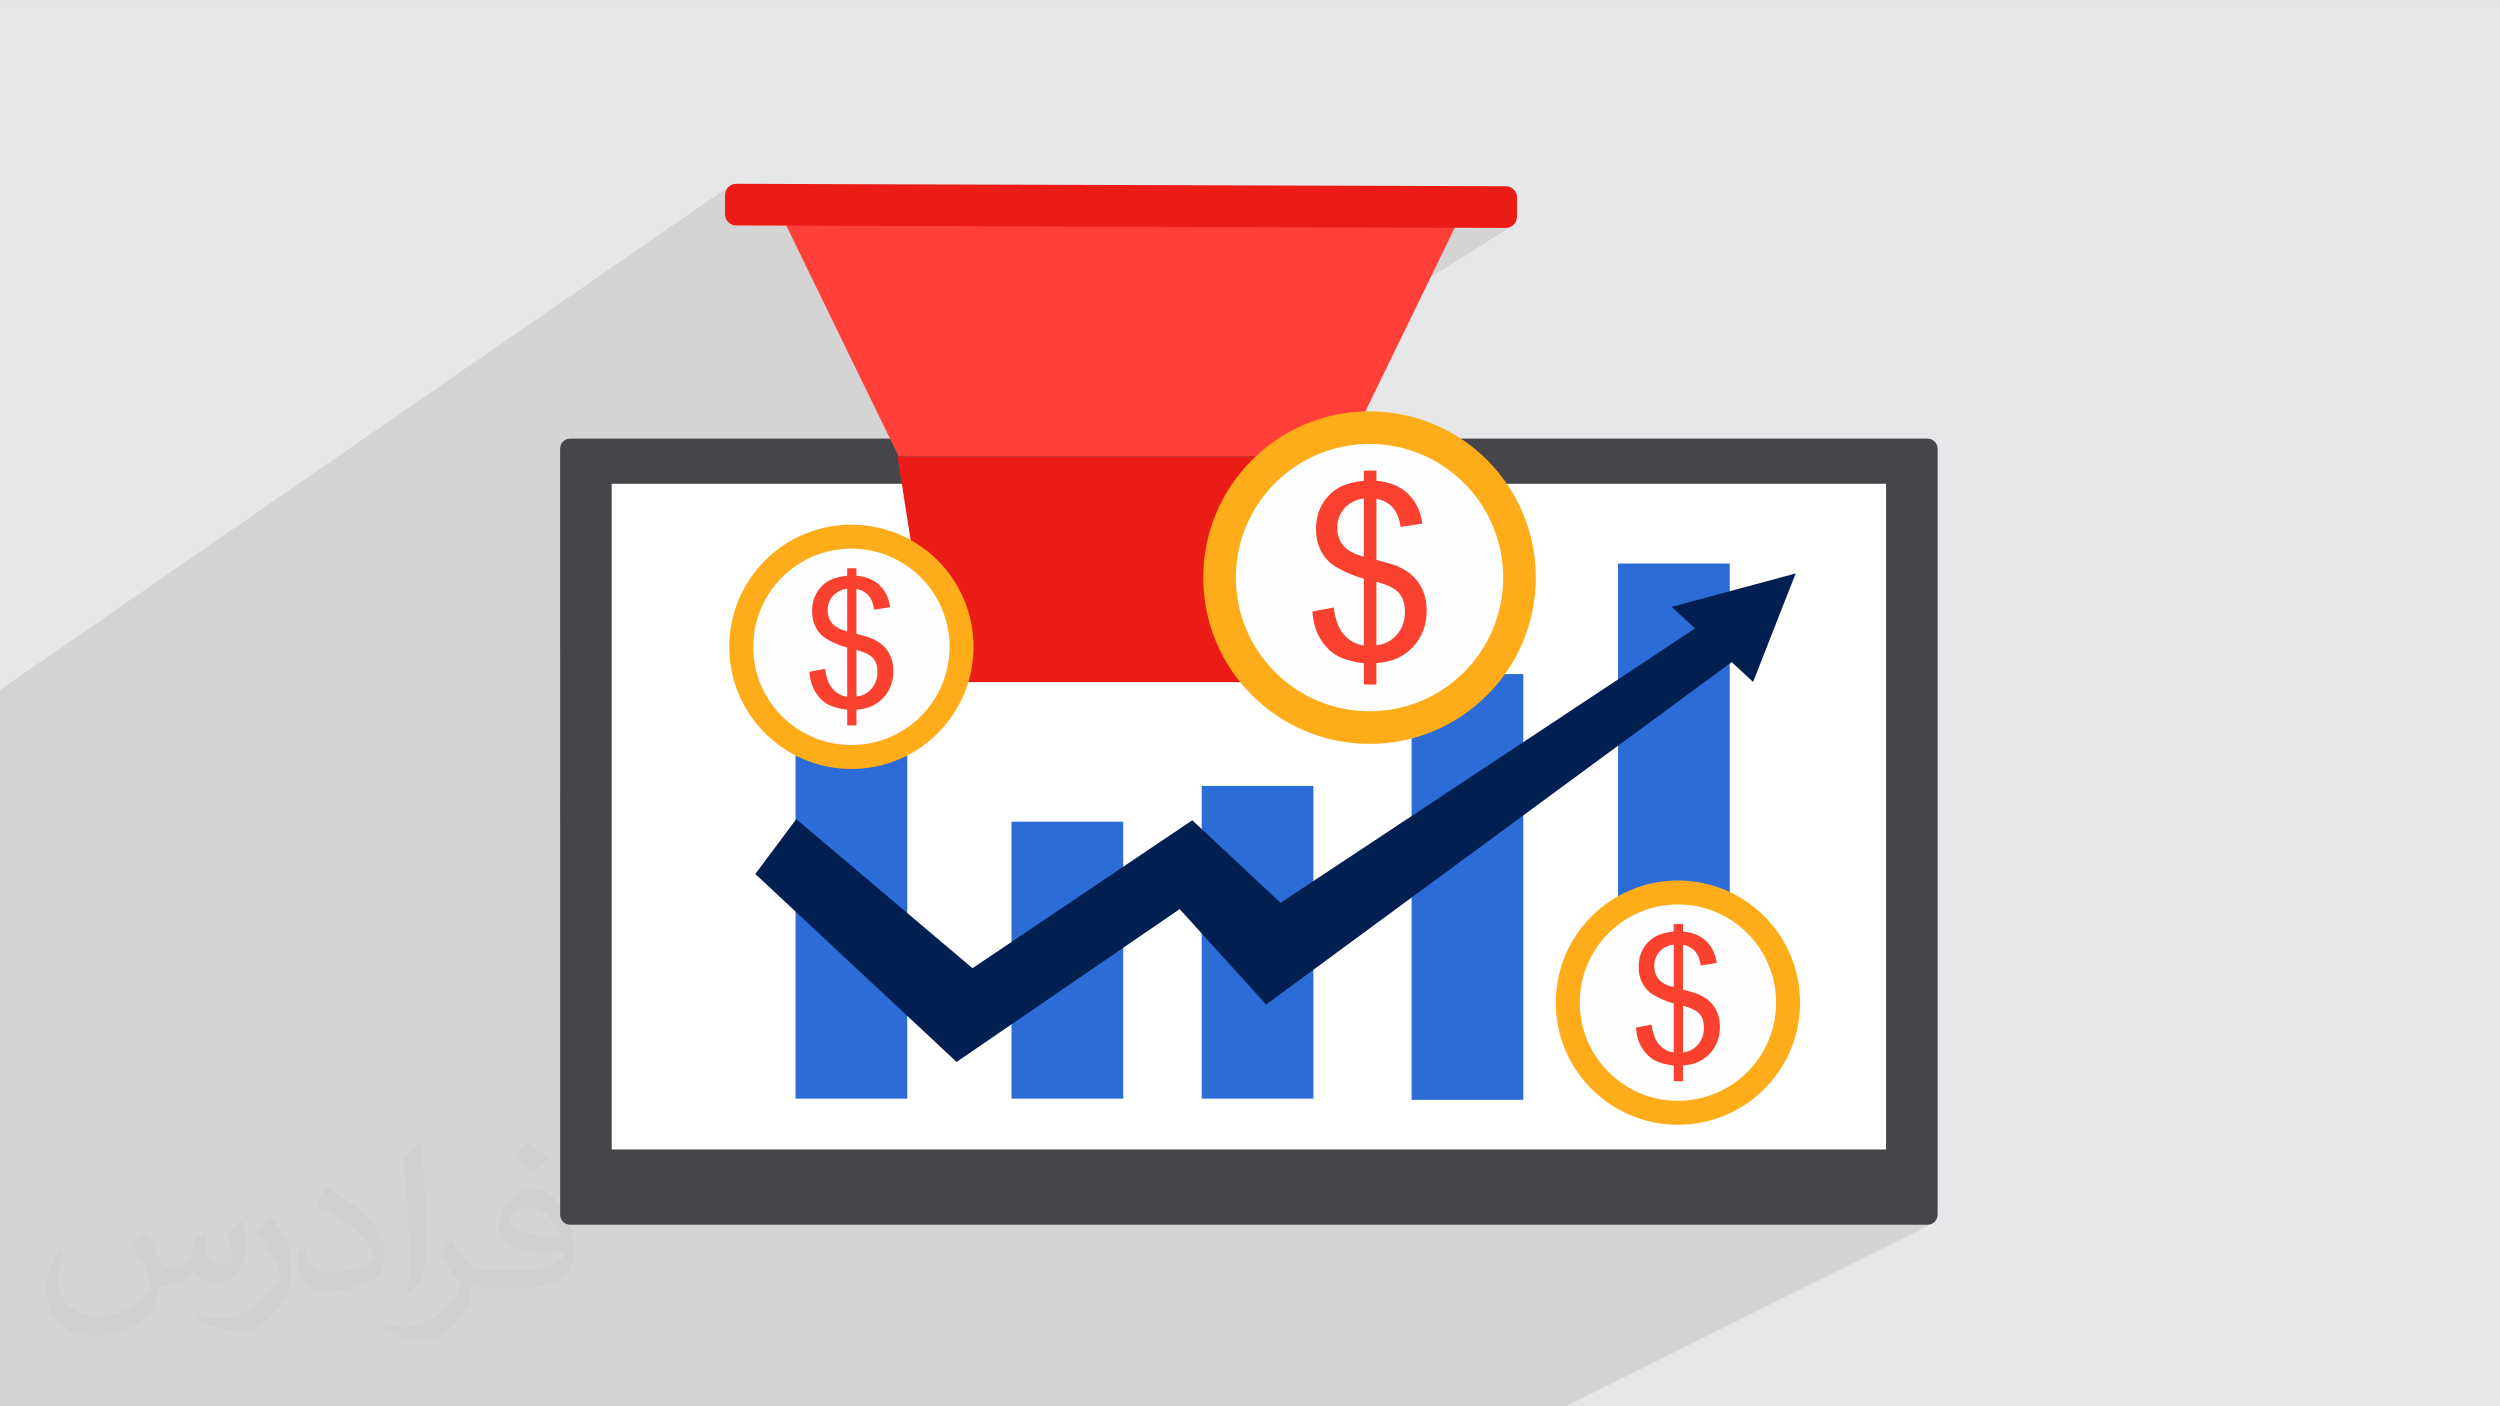 <?xml version="1.0" encoding="UTF-8"?>
<!DOCTYPE svg PUBLIC "-//W3C//DTD SVG 1.1//EN" "http://www.w3.org/Graphics/SVG/1.1/DTD/svg11.dtd">
<!-- Creator: CorelDRAW -->
<svg xmlns="http://www.w3.org/2000/svg" xml:space="preserve" width="3.703in" height="2.083in" version="1.1" style="shape-rendering:geometricPrecision; text-rendering:geometricPrecision; image-rendering:optimizeQuality; fill-rule:evenodd; clip-rule:evenodd"
viewBox="0 0 3703.33 2083.33"
 xmlns:xlink="http://www.w3.org/1999/xlink"
 xmlns:xodm="http://www.corel.com/coreldraw/odm/2003">
 <rect x="0" y="0" width="3703.33" height="2083.33" fill="#808080" stroke="none"/>
 <defs>
  <style type="text/css">
   <![CDATA[
    .fil2 {fill:none}
    .fil13 {fill:#FEFEFE}
    .fil0 {fill:#E6E7E8}
    .fil11 {fill:#EB1C15}
    .fil10 {fill:#FF3F38}
    .fil12 {fill:#FFAC1A}
    .fil9 {fill:#021F52;fill-rule:nonzero}
    .fil8 {fill:#2B6CD6;fill-rule:nonzero}
    .fil5 {fill:#46464A;fill-rule:nonzero}
    .fil4 {fill:#80E6FE;fill-rule:nonzero}
    .fil7 {fill:#E1FAFE;fill-rule:nonzero}
    .fil14 {fill:#FA4130;fill-rule:nonzero}
    .fil6 {fill:white;fill-rule:nonzero}
    .fil3 {fill:#373435;fill-opacity:0.031}
    .fil1 {fill:#373435;fill-opacity:0.102}
   ]]>
  </style>
 </defs>
 <g id="Layer_x0020_1">
  <polygon class="fil0" points="-1,0.07 3704.33,0.07 3704.33,2083.26 -1,2083.26 "/>
  <polygon class="fil1" points="2316.63,2083.26 380.79,2083.26 341.99,2083.26 -1,2083.26 -1,1743.02 -1,1740.5 -1,1700.21 -1,1505.91 -1,1223.92 -1,1216.56 -1,1128.77 -1,1082.39 -1,1056.72 -1,1030.65 -1,1022.66 1081.3,275.14 1078.83,277.17 1076.8,279.63 1075.27,282.46 1074.3,285.58 1073.96,288.94 1073.96,317.43 1074.3,320.79 1075.27,323.91 1076.8,326.74 1078.83,329.2 1081.3,331.24 1084.12,332.77 1087.24,333.74 1090.6,334.08 1164.74,334.31 1169.54,344.19 1174.33,354.06 1179.13,363.94 1183.93,373.81 1188.73,383.69 1193.53,393.56 1198.33,403.43 1203.13,413.3 1207.93,423.17 1212.73,433.04 1217.53,442.91 1222.33,452.78 1227.13,462.64 1231.93,472.51 1236.72,482.37 1241.52,492.23 1246.32,502.09 1251.12,511.95 1255.92,521.81 1260.72,531.67 1265.52,541.52 1270.32,551.38 1275.12,561.23 1279.92,571.08 1284.72,580.93 1289.52,590.77 1294.31,600.62 1299.11,610.46 1303.91,620.3 1308.71,630.13 1313.51,639.97 1318.31,649.8 829.69,966.88 829.69,1175.13 2154.93,337.43 2230.57,337.67 2233.93,337.33 2237.05,336.37 2239.88,334.83 829.69,1221.01 829.69,1799.55 829.98,1802.53 830.85,1805.31 832.22,1807.83 834.03,1810.02 836.22,1811.83 838.74,1813.2 841.52,1814.07 844.51,1814.37 2855.48,1814.37 2858.47,1814.07 2861.25,1813.2 2319.94,2083.26 "/>
  <path class="fil2" d="M8 2083.26l-8 0 0 -9m1108.1 -751.07l0 0 1 2c2,4 3,8 5,12l0 0 -1106.1 746.07m1101.1 -758.07l1 2 1 2 1 2 1 2 1 2 1 2 1 2m-5 -13l1 2"/>
  <path class="fil3" d="M217.02 1826.24c7,11 12,21 16,32 3,7 5,19 21,19 5,0 11,-1 17,-5 7,-3 12,-9 14,-17l6 -21 15 -7 1 1c-2,8 -3,16 -3,21 0,18 15,24 27,24 7,0 13,-3 13,-10 0,-8 -4,-22 -8,-35 7,-7 14,-14 22,-20l1 1c4,15 6,30 6,40 0,10 -4,20 -8,27 -7,14 -20,25 -36,25 -12,0 -25,-6 -34,-17l-1 0c-9,11 -22,20 -43,20l-7 0c-1,14 -4,24 -9,33 -13,25 -50,42 -85.01,42 -49,0 -73.01,-28 -73.01,-66 0,-23 8,-45 19,-60l10 4c-7,14 -12,27 -12,40 0,35 29,52 62,52 31,0 68.01,-19 75.01,-42 -3,-25 -12,-36 -26,-59 4,-7 10,-15 17,-23l1 0 0 0 0 0 0 0 0 0 2 1 0 0 0 0 0 0 0.02 -0.01zm564.05 -133.01c10,6 20,14 30,23 -6,8 -12,15 -21,21 -10,-8 -20,-15 -30,-22 7,-8 14,-15 20,-22l0 0 0 0 0 0 0 0 1 0 0 0 0 0 0 0 0 -0zm5 96.01c-17,0 -30,11 -30,19 0,17 33,23 73.01,23 -5,-20 -22,-42 -43,-42l0 0 0 0zm-37 93.01c22,0 41,-1 55,-4 16,-4 30,-12 30,-18 0,-1 0,-3 -1,-5 -9,1 -19,1 -29,1 -29,0 -52,-7 -61,-23 -2,-5 -4,-10 -4,-16 0,-16 7,-32 19,-42 10,-9 21,-14 33,-14 20,0 37,16 48,42 6,14 11,30 11,51 0,14 -4,25 -12,34 -16,15 -45,21 -90.01,21l-20 0 0 0 -5 0c-11,0 -19,-2 -25,-7l-1 0c0,3 1,5 1,7 0,10 -3,23 -10,33 -20,30 -42,43 -60,43 -19,0 -42,-7 -63,-17l4 -7c7,3 16,5 29,5 34,0 78.01,-33 84.01,-64 -1,-3 -4,-6 -7,-10 -10,-12 -16,-22 -22,-32 5,-10 10,-18 14,-25l2 0c14,29 28,46 57,46l5 0 0 0 21 0 0 0 0 0 0 0 0 0 -3 1 0 0 0 0 0 0 -0 -0zm-146.01 31c3,-14 3,-29 3,-43l0 -21c0,-39 -5,-96.01 -9,-133.01 7,-8 17,-17 25,-23l2 1c5,47 7,101.01 7,151.01 0,13 -1,26 -2,35 -1,12 -8,21 -22,35l-3 -1 0 0 0 0 -1 -1 0 0 0 0 0 0 -0 0zm-151.02 -62.01c1,18 10,33 41,33 20,0 36,-5 55,-14 3,-1 5,-3 5,-5 0,-12 -9,-27 -24,-41 -14,-13 -34,-25 -51,-32 -6,-3 -8,-5 -8,-8 0,-5 7,-16 13,-24l2 0c20,11 43,27 60,44 15,16 25,33 25,51 0,13 -4,26 -11,38 -22,11 -46,20 -70.01,20 -29,0 -48,-14 -48,-45 0,-3 0,-9 1,-16l10 0 0 0 0 0 0 0 0 0 0 -1 0 0 0 0 0 0 0 0zm-52 -52l18 29c7,11 13,22 13,41l0 24c0,19 -12,39 -32,60 -15,14 -29,20 -42,20 -19,0 -40,-6 -65,-17l3 -7c8,2 17,4 28,4 36,0 72.01,-26 89.01,-58 2,-4 3,-7 3,-9 0,-4 -2,-8 -4,-11 -9,-17 -19,-33 -30,-47 6,-9 12,-18 18,-27l1 0 0 0 0 0 0 0 0 0 0 -2 0 0 0 0 0 0 0 -0z"/>
  <g id="_1825452208608">
   <path class="fil4" d="M1827.68 1435.55c-1.55,-8.7 -2.87,-17.43 -4.31,-26.16 -1.35,-8.74 -2.31,-17.53 -3.49,-26.3 -1.25,-8.76 -1.92,-17.58 -2.81,-26.38 -0.91,-8.81 -1.45,-17.63 -2.04,-26.47 -2.21,-35.34 -1.77,-70.85 0.92,-106.19 1.36,-17.67 3.39,-35.28 6.15,-52.78 2.94,-17.48 6.67,-34.85 11.66,-51.87 5.09,-16.96 11.27,-33.7 19.61,-49.37 4.14,-7.83 8.75,-15.45 14.09,-22.53 5.4,-7.01 11.25,-13.8 18.63,-18.89l0.17 0.29c0.04,0.12 0.08,0.2 0.12,0.33 -7.04,5.13 -12.71,12.03 -17.85,19.08 -5.11,7.13 -9.48,14.78 -13.37,22.65 -7.87,15.71 -13.57,32.43 -18.18,49.37 -4.62,16.94 -7.99,34.22 -10.57,51.59 -2.41,17.42 -4.09,34.93 -5.1,52.48 -1.94,35.13 -0.89,70.33 0.43,105.49 0.32,8.8 0.65,17.59 1.24,26.37 0.48,8.78 0.93,17.59 1.57,26.38 1.07,17.61 2.64,35.16 3.79,52.81l-0.67 0.08z"/>
   <path class="fil5" d="M2855.48 1814.37l-2010.97 0c-8.19,0 -14.83,-6.64 -14.83,-14.82l0 -1134.91c0,-8.19 6.64,-14.83 14.83,-14.83l2010.97 0c8.18,0 14.82,6.64 14.82,14.83l0 1134.91c0,8.18 -6.64,14.82 -14.82,14.82z"/>
   <polygon class="fil6" points="906.07,1702.88 2793.92,1702.88 2793.92,716.71 906.07,716.71 "/>
   <path class="fil7" d="M1101.31 1356.88c-0.04,-0.12 -0.08,-0.2 -0.12,-0.33l0.18 0.29c-0.02,0.01 -0.04,0.02 -0.06,0.04z"/>
   <polygon class="fil8" points="2396.9,1627.17 2562.37,1627.17 2562.37,834.82 2396.9,834.82 "/>
   <polygon class="fil8" points="2091.07,1629.35 2256.55,1629.35 2256.55,998.6 2091.07,998.6 "/>
   <polygon class="fil8" points="1780.11,1627.54 1945.57,1627.54 1945.57,1164.32 1780.11,1164.32 "/>
   <polygon class="fil8" points="1498.38,1627.54 1663.85,1627.54 1663.85,1217.28 1498.38,1217.28 "/>
   <polygon class="fil8" points="1178.43,1627.54 1343.89,1627.54 1343.89,1081.1 1178.43,1081.1 "/>
   <polygon class="fil9" points="1118.83,1294.74 1416.97,1573.2 1747.45,1346.78 1875.58,1488.12 2565.26,980.89 2596.97,1010.26 2660.09,849.49 2476.41,899 2510.9,931.04 1896.84,1337.47 1766.15,1215.15 1440.55,1434.3 1179.44,1213.51 "/>
   <path class="fil10" d="M1989.89 676.4c-219.54,0 -439.06,0 -658.6,0 -58.14,-119.02 -116.28,-238.61 -174.42,-358.27l1007.44 0c-58.13,119.65 -116.28,239.24 -174.41,358.27z"/>
   <path class="fil11" d="M2247.21 321.04c0,9.19 -7.44,16.63 -16.64,16.63l-1139.97 -3.6c-9.19,0 -16.64,-7.45 -16.64,-16.64l0 -28.5c0,-9.19 7.44,-16.64 16.64,-16.64l1139.97 3.59c9.2,0 16.64,7.45 16.64,16.64l0 28.5z"/>
   <path class="fil11" d="M1942.6 985.28c-98,0 -195.99,0 -293.99,0 -1.95,0 -3.89,0 -5.84,0 -10.61,0 -21.23,0 -31.85,0 -32,0 -64.02,0 -96.03,0 -7.05,0 -14.06,0 -21.1,0 -1.4,0 -2.83,0 -4.22,0 -3.91,0 -7.81,0 -11.73,0 -1.95,0 -3.89,0 -5.84,0 -31.13,0 -62.28,0 -93.41,0 -16.35,-98.28 -32.69,-204.98 -49.05,-308.88 220.7,0 441.41,0 662.11,0 -16.35,103.9 -32.69,210.61 -49.04,308.88z"/>
   <path class="fil11" d="M1959.62 988.89c0,11.43 -7.23,21.66 -15.54,21.66l-571.3 0c-8.31,0 -14.06,-10.23 -14.06,-21.66l0 -12.73c0,-11.43 5.75,-21.77 14.06,-21.77l571.3 0c8.31,0 15.54,10.34 15.54,21.77l0 12.73z"/>
   <g>
    <circle class="fil12" cx="2485.62" cy="1485.35" r="180.94"/>
    <circle class="fil13" cx="2485.62" cy="1485.35" r="145.43"/>
    <path class="fil14" d="M2479.44 1601.74l0 -23.15c-11.53,-1.45 -20.91,-4.04 -28.15,-7.76 -7.23,-3.73 -13.46,-9.78 -18.72,-18.06 -5.26,-8.33 -8.29,-18.45 -9.17,-30.46l23.15 -4.47c1.8,12.49 4.95,21.66 9.51,27.48 6.49,8.24 14.29,12.85 23.37,13.81l0 -72.64c-9.52,-2.46 -19.2,-6.49 -29.11,-12.06 -7.36,-4.08 -13.02,-9.78 -17.01,-17.06 -3.99,-7.32 -5.96,-15.56 -5.96,-24.81 0,-16.44 5.83,-29.76 17.44,-39.98 7.76,-6.84 19.33,-11.05 34.63,-12.58l0 -11.04 13.68 0 0 11.04c13.37,1.27 23.98,5.26 31.82,11.88 10.04,8.42 16.09,19.99 18.15,34.68l-23.67 3.68c-1.36,-9.16 -4.2,-16.22 -8.55,-21.09 -4.3,-4.91 -10.21,-8.11 -17.75,-9.69l0 66.63c11.61,2.98 19.29,5.3 23.06,6.93 7.19,3.16 13.02,7.02 17.53,11.57 4.56,4.52 8.02,9.91 10.48,16.18 2.41,6.22 3.64,13.02 3.64,20.3 0,16 -5.09,29.33 -15.26,40.07 -10.17,10.7 -23.32,16.39 -39.45,17.19l0 23.41 -13.68 0zm0 -202.53c-8.94,1.36 -16.05,4.96 -21.17,10.83 -5.17,5.83 -7.76,12.71 -7.76,20.69 0,7.89 2.19,14.51 6.57,19.81 4.38,5.31 11.83,9.34 22.36,12.06l0 -63.39zm13.68 159.92c8.98,-1.09 16.39,-5 22.27,-11.7 5.83,-6.67 8.77,-14.95 8.77,-24.77 0,-8.42 -2.06,-15.13 -6.22,-20.25 -4.17,-5.09 -12.45,-9.21 -24.81,-12.41l0 69.13z"/>
   </g>
   <g>
    <circle class="fil12" cx="2028.75" cy="855.68" r="246.34"/>
    <circle class="fil13" cx="2028.75" cy="855.68" r="198"/>
    <path class="fil14" d="M2020.33 1014.14l0 -31.52c-15.69,-1.97 -28.47,-5.49 -38.31,-10.56 -9.85,-5.07 -18.32,-13.31 -25.48,-24.59 -7.16,-11.34 -11.28,-25.13 -12.47,-41.48l31.51 -6.09c2.44,17.01 6.74,29.48 12.95,37.42 8.83,11.22 19.45,17.49 31.81,18.8l0 -98.9c-12.95,-3.34 -26.14,-8.83 -39.63,-16.41 -10.03,-5.55 -17.73,-13.31 -23.16,-23.22 -5.43,-9.97 -8.12,-21.19 -8.12,-33.78 0,-22.38 7.94,-40.52 23.76,-54.43 10.56,-9.31 26.32,-15.04 47.15,-17.13l0 -15.04 18.62 0 0 15.04c18.2,1.73 32.65,7.16 43.33,16.17 13.67,11.46 21.9,27.22 24.71,47.21l-32.23 5.01c-1.85,-12.47 -5.73,-22.08 -11.64,-28.71 -5.85,-6.69 -13.91,-11.04 -24.17,-13.19l0 90.72c15.81,4.06 26.26,7.22 31.39,9.43 9.79,4.3 17.72,9.55 23.87,15.76 6.2,6.15 10.92,13.49 14.26,22.02 3.28,8.48 4.95,17.73 4.95,27.63 0,21.78 -6.92,39.93 -20.77,54.55 -13.85,14.56 -31.75,22.32 -53.72,23.39l0 31.87 -18.62 0zm0 -275.74c-12.17,1.85 -21.84,6.74 -28.83,14.74 -7.04,7.94 -10.56,17.31 -10.56,28.17 0,10.74 2.98,19.75 8.95,26.98 5.97,7.22 16.11,12.71 30.44,16.41l0 -86.3zm18.62 217.72c12.24,-1.49 22.32,-6.81 30.32,-15.94 7.94,-9.07 11.94,-20.35 11.94,-33.72 0,-11.46 -2.8,-20.59 -8.48,-27.57 -5.67,-6.92 -16.95,-12.53 -33.78,-16.89l0 94.12z"/>
   </g>
   <g>
    <circle class="fil12" cx="1261.14" cy="958.25" r="180.94"/>
    <circle class="fil13" cx="1261.14" cy="958.25" r="145.43"/>
    <path class="fil14" d="M1254.96 1074.63l0 -23.15c-11.53,-1.44 -20.91,-4.03 -28.15,-7.76 -7.23,-3.72 -13.46,-9.78 -18.72,-18.06 -5.26,-8.33 -8.29,-18.46 -9.17,-30.47l23.15 -4.47c1.8,12.5 4.95,21.66 9.51,27.49 6.49,8.24 14.29,12.84 23.37,13.81l0 -72.64c-9.52,-2.45 -19.2,-6.49 -29.11,-12.06 -7.37,-4.07 -13.02,-9.78 -17.01,-17.05 -3.99,-7.32 -5.96,-15.56 -5.96,-24.81 0,-16.44 5.83,-29.76 17.44,-39.98 7.76,-6.84 19.33,-11.05 34.63,-12.58l0 -11.05 13.68 0 0 11.05c13.37,1.27 23.98,5.26 31.82,11.88 10.04,8.42 16.09,19.99 18.15,34.68l-23.67 3.68c-1.36,-9.16 -4.21,-16.22 -8.55,-21.09 -4.3,-4.91 -10.21,-8.11 -17.75,-9.69l0 66.63c11.61,2.98 19.29,5.31 23.06,6.93 7.19,3.15 13.02,7.01 17.54,11.57 4.56,4.52 8.02,9.91 10.48,16.18 2.41,6.22 3.64,13.02 3.64,20.3 0,16 -5.09,29.33 -15.26,40.07 -10.17,10.69 -23.32,16.39 -39.45,17.18l0 23.41 -13.68 0zm0 -202.53c-8.94,1.36 -16.05,4.95 -21.18,10.83 -5.17,5.83 -7.76,12.71 -7.76,20.69 0,7.89 2.19,14.51 6.57,19.81 4.38,5.3 11.83,9.33 22.36,12.06l0 -63.39zm13.68 159.92c8.98,-1.09 16.39,-5 22.27,-11.7 5.83,-6.66 8.77,-14.95 8.77,-24.77 0,-8.42 -2.06,-15.12 -6.22,-20.25 -4.17,-5.09 -12.45,-9.2 -24.81,-12.41l0 69.13z"/>
   </g>
  </g>
 </g>
</svg>
